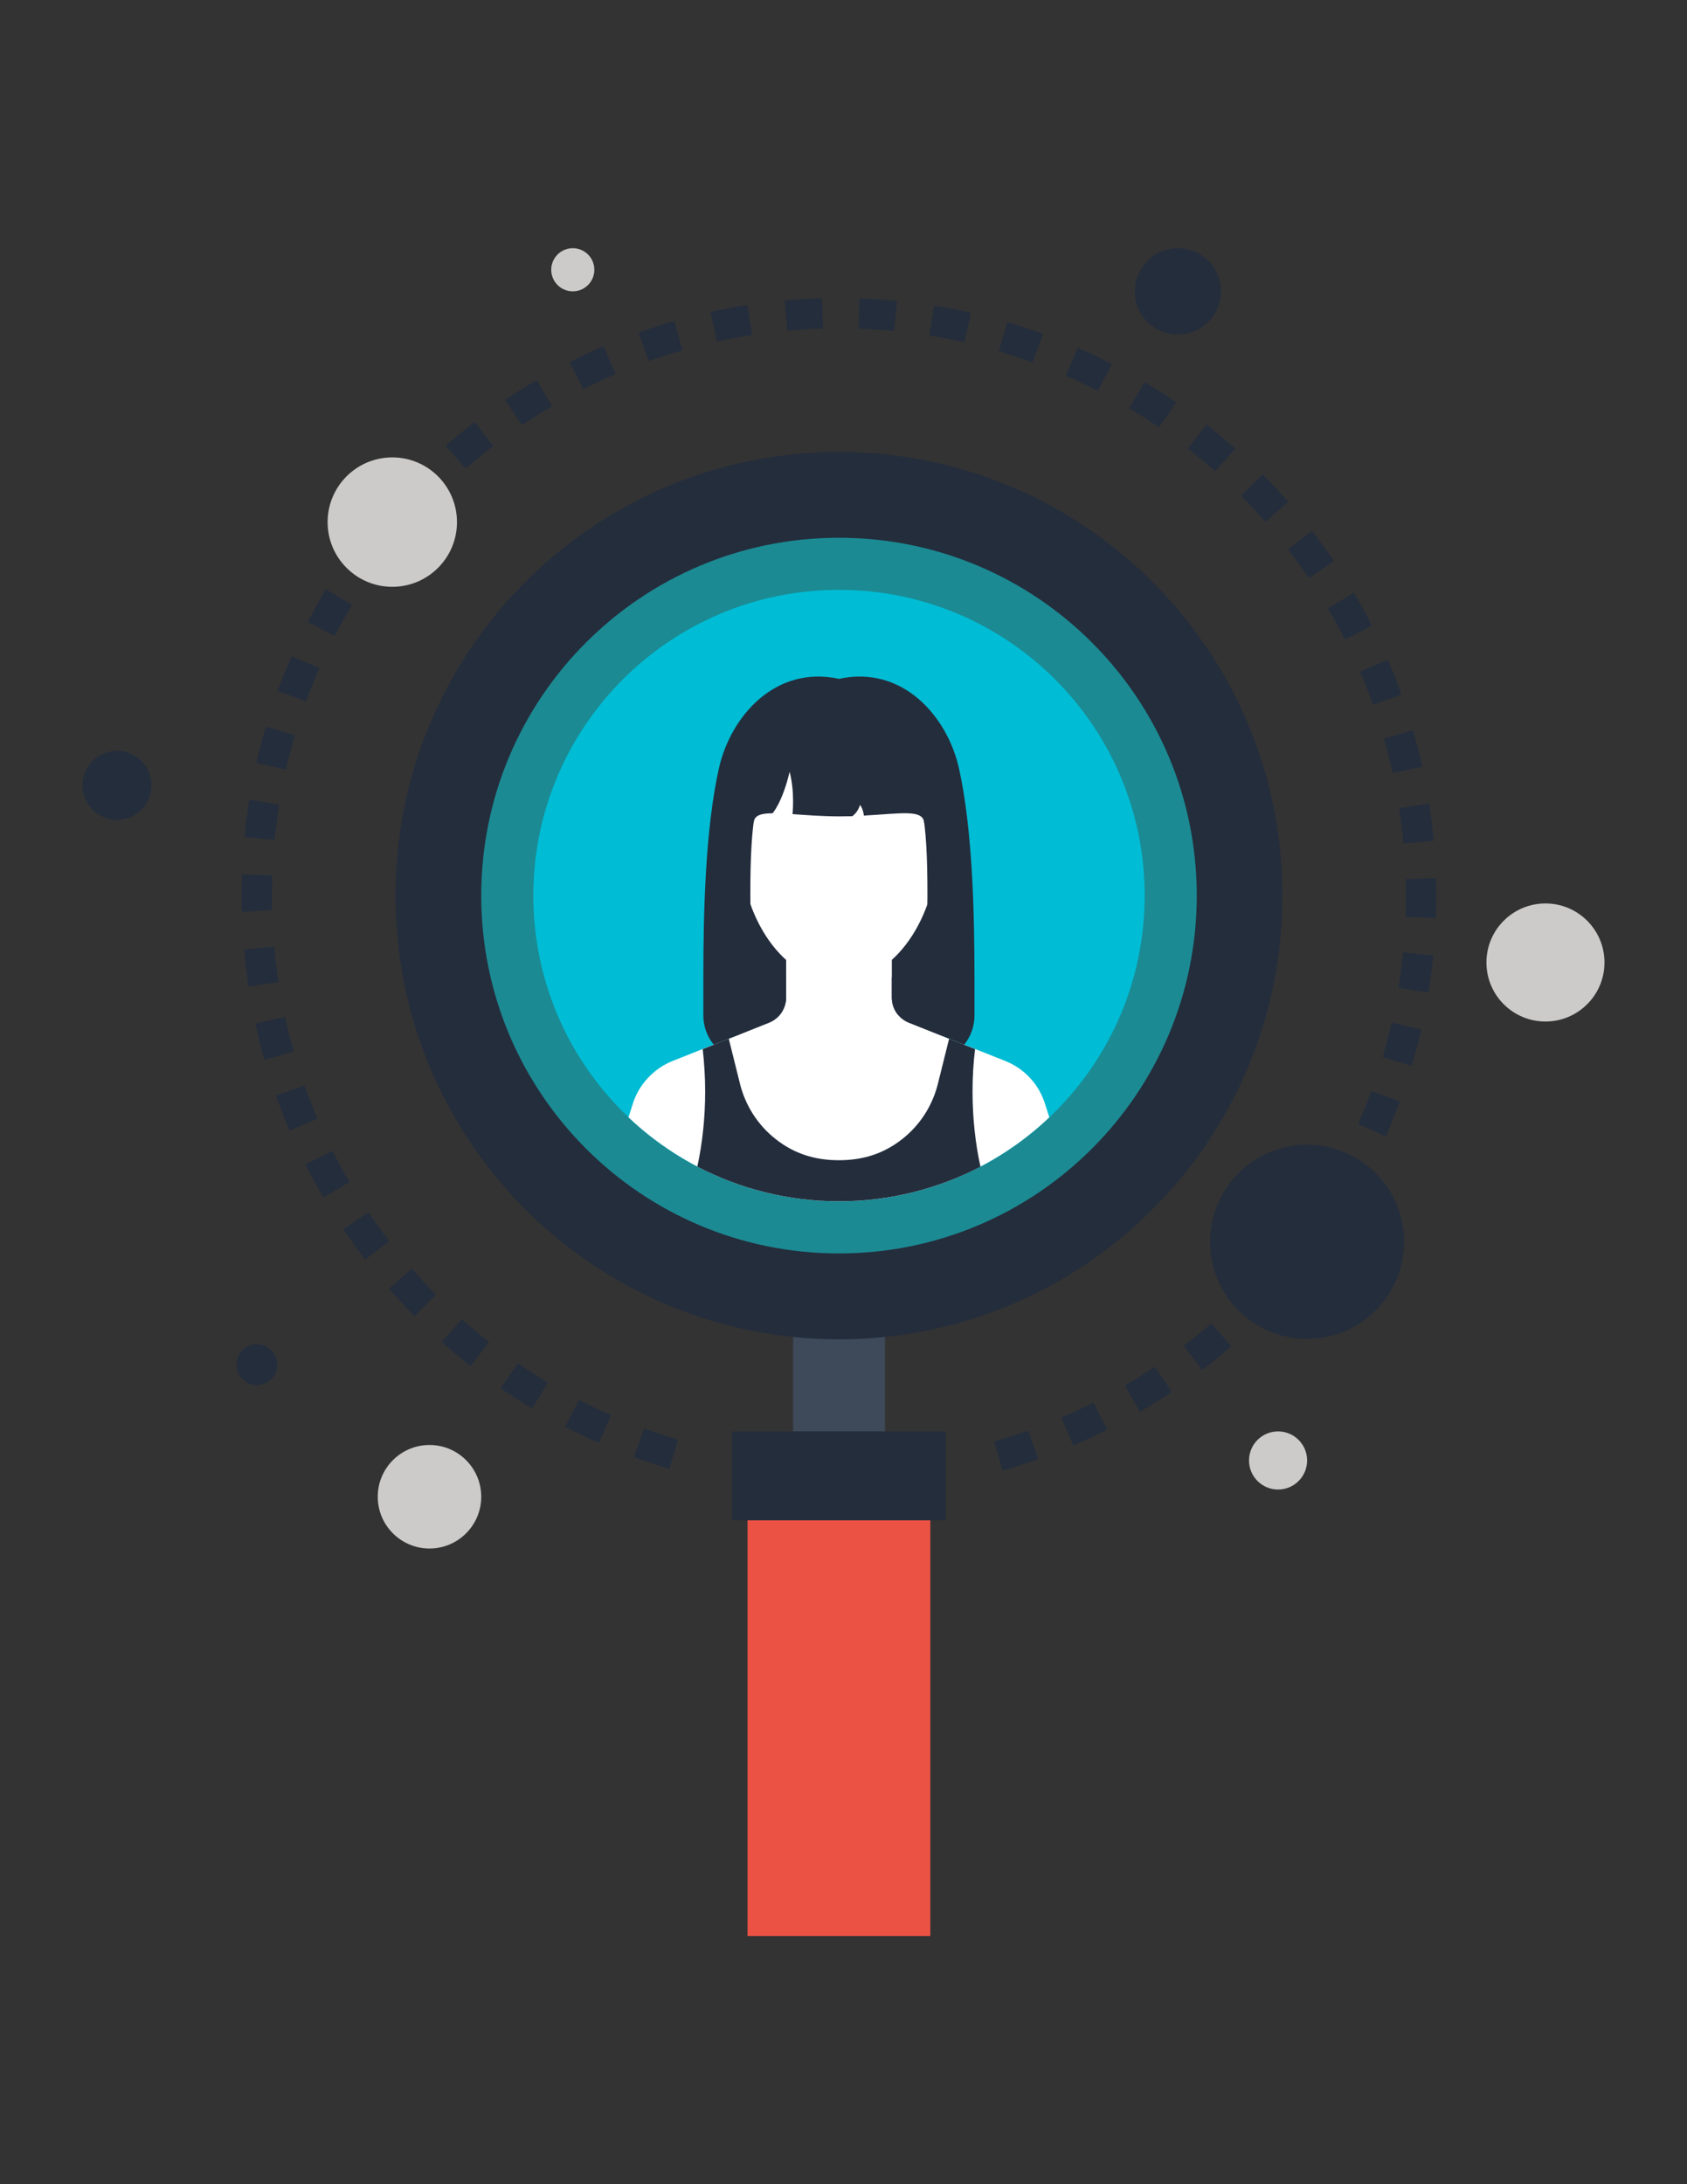 <?xml version="1.0" encoding="utf-8"?>
<!-- Generator: Adobe Illustrator 16.0.0, SVG Export Plug-In . SVG Version: 6.00 Build 0)  -->
<!DOCTYPE svg PUBLIC "-//W3C//DTD SVG 1.1//EN" "http://www.w3.org/Graphics/SVG/1.1/DTD/svg11.dtd">
<svg version="1.1" id="Layer_1" xmlns="http://www.w3.org/2000/svg" xmlns:xlink="http://www.w3.org/1999/xlink" x="0px" y="0px"
	 width="612px" height="792px" viewBox="0 0 612 792" enable-background="new 0 0 612 792" xml:space="preserve">
<rect x="0" y="0" width="612" height="792" fill="#333333" stroke="none"/>
<path fill="#242D3C" d="M363.69,533.215l-3.005-10.585c4.137-1.171,8.274-2.497,12.301-3.917l3.669,10.37
	C372.415,530.582,368.049,531.972,363.69,533.215z M242.849,532.603c-4.345-1.289-8.7-2.727-12.944-4.272l3.785-10.331
	c4.018,1.47,8.152,2.837,12.273,4.052L242.849,532.603z M389.334,524.139l-4.321-10.116c3.95-1.679,7.886-3.513,11.695-5.425
	l4.95,9.815C397.641,520.436,393.492,522.363,389.334,524.139z M217.268,523.232c-4.152-1.814-8.289-3.791-12.292-5.866l5.053-9.771
	c3.804,1.974,7.723,3.847,11.667,5.581L217.268,523.232z M413.59,511.923l-5.547-9.492c3.693-2.166,7.367-4.477,10.927-6.863
	l6.132,9.125C421.365,507.213,417.489,509.646,413.59,511.923z M193.079,510.738c-3.862-2.316-7.715-4.796-11.448-7.356l6.233-9.069
	c3.547,2.438,7.207,4.792,10.869,6.985L193.079,510.738z M436.146,496.766l-6.695-8.736c3.376-2.583,6.738-5.333,9.99-8.176
	l7.229,8.293C443.244,491.133,439.701,494.031,436.146,496.766z M170.667,495.307c-3.556-2.785-7.069-5.716-10.441-8.73l7.32-8.209
	c3.201,2.854,6.54,5.639,9.912,8.285L170.667,495.307z M456.642,478.891l-7.732-7.821c3.056-3.022,6.049-6.169,8.897-9.37
	l8.21,7.332C463.015,472.397,459.862,475.707,456.642,478.891z M150.359,477.217c-3.174-3.207-6.291-6.558-9.26-9.951l8.277-7.246
	c2.825,3.231,5.787,6.414,8.801,9.459L150.359,477.217z M474.75,458.599l-8.645-6.799c2.646-3.369,5.233-6.861,7.672-10.4
	l9.055,6.245C480.261,451.374,477.544,455.056,474.75,458.599z M132.473,456.748c-2.757-3.592-5.431-7.307-7.944-11.031l9.119-6.151
	c2.387,3.541,4.923,7.069,7.546,10.475L132.473,456.748z M490.199,436.197l-9.431-5.654c2.225-3.7,4.345-7.501,6.312-11.285
	l9.761,5.055C494.775,428.305,492.544,432.305,490.199,436.197z M117.29,434.205c-2.283-3.901-4.468-7.917-6.499-11.938l9.816-4.957
	c1.928,3.819,4.005,7.632,6.172,11.334L117.29,434.205z M502.731,412.029l-10.077-4.431c1.742-3.954,3.372-7.993,4.842-11.995
	l10.331,3.786C506.268,403.611,504.56,407.867,502.731,412.029z M105.052,409.948c-1.783-4.154-3.448-8.424-4.955-12.671
	l10.367-3.682c1.432,4.039,3.011,8.078,4.703,12.028L105.052,409.948z M512.115,386.457l-10.541-3.124
	c1.214-4.125,2.322-8.333,3.277-12.494l10.72,2.458C514.569,377.691,513.404,382.118,512.115,386.457z M95.961,384.312
	c-1.239-4.351-2.356-8.788-3.313-13.197l10.747-2.334c0.912,4.176,1.974,8.397,3.146,12.522L95.961,384.312z M518.187,359.951
	l-10.851-1.783c0.691-4.204,1.247-8.509,1.679-12.797l10.949,1.081C519.512,350.974,518.914,355.515,518.187,359.951z
	 M90.169,357.745c-0.676-4.449-1.224-8.996-1.628-13.507l10.955-0.982c0.382,4.288,0.9,8.602,1.551,12.821L90.169,357.745z
	 M520.882,332.896l-10.994-0.416c0.088-2.53,0.144-5.082,0.144-7.626c0-1.756-0.021-3.519-0.071-5.288l-0.021-0.796l10.995-0.343
	l0.027,0.909c0.045,1.809,0.064,3.668,0.064,5.518C521.022,327.549,520.978,330.227,520.882,332.896z M87.749,330.671l-0.012-0.532
	c-0.045-1.802-0.067-3.648-0.067-5.496c0-2.536,0.043-5.067,0.131-7.585l10.992,0.389c-0.082,2.387-0.129,4.782-0.129,7.194
	c0,1.756,0.027,3.519,0.067,5.285L87.749,330.671z M509.165,305.86c-0.382-4.253-0.918-8.568-1.575-12.815l10.873-1.677
	c0.691,4.474,1.248,9.023,1.659,13.498L509.165,305.86z M99.64,304.554l-10.949-1.062c0.438-4.507,1.019-9.042,1.744-13.497
	l10.857,1.75C100.609,295.98,100.052,300.285,99.64,304.554z M505.215,280.349c-0.918-4.17-1.977-8.372-3.17-12.509l10.572-3.032
	c1.256,4.356,2.372,8.794,3.339,13.191L505.215,280.349z M103.751,279.073l-10.731-2.432c1.004-4.41,2.157-8.841,3.433-13.167
	l10.551,3.103C105.793,270.688,104.697,274.89,103.751,279.073z M498.085,255.551c-1.432-4.015-3.017-8.06-4.725-12.02l10.109-4.339
	c1.797,4.177,3.47,8.431,4.979,12.666L498.085,255.551z M111.046,254.293l-10.333-3.772c1.548-4.235,3.252-8.488,5.073-12.638
	l10.077,4.409C114.131,246.236,112.513,250.272,111.046,254.293z M487.904,231.852c-1.939-3.825-4.026-7.632-6.19-11.312
	l9.471-5.588c2.289,3.884,4.482,7.892,6.533,11.922L487.904,231.852z M121.42,230.624l-9.774-5.049
	c2.065-3.994,4.29-7.993,6.618-11.891l9.437,5.64C125.493,223.027,123.376,226.824,121.42,230.624z M474.823,209.639
	c-2.427-3.578-4.969-7.09-7.579-10.468l8.711-6.72c2.742,3.553,5.426,7.252,7.968,11.006L474.823,209.639z M134.679,208.452
	l-9.064-6.233c2.562-3.727,5.269-7.42,8.054-10.973l8.66,6.784C139.685,201.407,137.111,204.908,134.679,208.452z M459.043,189.205
	c-2.815-3.213-5.79-6.389-8.821-9.441l7.799-7.754c3.195,3.207,6.316,6.558,9.29,9.939L459.043,189.205z M150.604,188.112
	l-8.219-7.304c3.005-3.382,6.151-6.708,9.354-9.881l7.744,7.807C156.445,181.75,153.455,184.905,150.604,188.112z M440.833,170.894
	c-3.213-2.842-6.551-5.627-9.927-8.268l6.771-8.666c3.559,2.778,7.077,5.704,10.457,8.711L440.833,170.894z M168.929,169.93
	l-7.243-8.274c3.399-2.98,6.934-5.878,10.508-8.639l6.714,8.709C175.514,164.342,172.157,167.102,168.929,169.93z M420.487,154.994
	c-3.559-2.433-7.219-4.783-10.891-6.974l5.634-9.446c3.87,2.311,7.726,4.782,11.469,7.344L420.487,154.994z M189.37,154.167
	l-6.153-9.107c3.725-2.519,7.591-4.957,11.497-7.252l5.572,9.477C196.583,149.474,192.908,151.781,189.37,154.167z M398.29,141.751
	c-3.825-1.965-7.744-3.831-11.667-5.548l4.403-10.082c4.137,1.809,8.273,3.772,12.301,5.854L398.29,141.751z M211.607,141.107
	l-4.96-9.815c4.033-2.042,8.176-3.975,12.307-5.75l4.339,10.116C219.37,137.335,215.444,139.168,211.607,141.107z M374.622,131.402
	c-4.066-1.475-8.197-2.842-12.289-4.033l3.097-10.557c4.312,1.269,8.663,2.693,12.944,4.253L374.622,131.402z M235.316,130.939
	l-3.688-10.361c4.26-1.518,8.617-2.91,12.956-4.149l3.027,10.573C243.492,128.177,239.355,129.501,235.316,130.939z
	 M349.829,124.123c-4.204-0.949-8.474-1.769-12.675-2.438l1.728-10.863c4.443,0.71,8.938,1.583,13.37,2.577L349.829,124.123z
	 M260.126,123.85l-2.356-10.753c4.41-0.963,8.914-1.802,13.378-2.485l1.667,10.869C268.578,122.133,264.31,122.926,260.126,123.85z
	 M324.349,120.031c-4.263-0.41-8.596-0.683-12.886-0.832l0.371-10.994c4.513,0.157,9.082,0.447,13.577,0.878L324.349,120.031z
	 M285.64,119.921l-0.985-10.955c4.486-0.41,9.051-0.67,13.578-0.798l0.31,10.992C294.241,119.275,289.906,119.529,285.64,119.921z"
	/>
<rect x="287.699" y="482.109" fill="#3E4959" width="33.342" height="36.934"/>
<path fill="#242D3C" d="M465.228,324.744c0,88.883-72.041,160.897-160.895,160.897c-88.855,0-160.863-72.011-160.863-160.897
	c0-88.847,72.007-160.863,160.863-160.863C393.187,163.881,465.228,235.9,465.228,324.744z"/>
<path fill="#1B8A93" d="M434.153,324.744c0,71.698-58.134,129.758-129.82,129.758c-71.652,0-129.755-58.059-129.755-129.758
	c0-71.686,58.103-129.749,129.755-129.749C376.02,194.995,434.153,253.06,434.153,324.744z"/>
<path fill="#00BCD4" d="M415.264,324.744c0,61.258-49.68,110.866-110.931,110.866c-61.211,0-110.863-49.609-110.863-110.866
	c0-61.245,49.654-110.866,110.863-110.866C365.585,213.877,415.264,263.501,415.264,324.744z"/>
<polygon fill="#242D3C" points="338.238,286.267 270.417,286.267 265.787,384.924 342.914,384.924 "/>
<g>
	<path fill="#FFFFFF" d="M380.662,405.15c-19.859,18.851-46.757,30.447-76.316,30.447c-29.559,0-56.457-11.597-76.347-30.447
		l1.561-4.899c1.071-3.396,2.876-6.61,5.477-9.364c2.57-2.785,5.6-4.804,8.905-6.151l35.037-13.923
		c1.775-0.704,3.335-1.928,4.498-3.58c1.132-1.744,1.714-3.611,1.714-5.569v-17.043h38.342v17.043c0,1.958,0.521,3.825,1.683,5.569
		c1.163,1.652,2.751,2.876,4.469,3.58l35.067,13.923c3.306,1.346,6.365,3.366,8.936,6.151c2.569,2.754,4.345,5.967,5.416,9.364
		L380.662,405.15z"/>
	<path fill="#FFFFFF" d="M304.349,257.828c-20.988,0-35.902,15.282-35.902,47.656c0,27.393,16.062,50.517,35.902,50.517
		c19.81,0,35.902-23.127,35.902-50.517C340.252,273.106,325.3,257.828,304.349,257.828z"/>
</g>
<g>
	<path fill="#242D3C" d="M336.553,259.566h-32.204h-32.243c0,0-4.578,32.201,1.282,38.758c0.233-2.66,2.592-3.415,6.873-3.421
		c0,0,3.607-4,6.19-15.059c1.956,7.521,1.05,15.359,1.05,15.359c4.59,0.312,10.239,0.786,16.851,0.82
		c1.683,0,3.311-0.04,4.824-0.064c0,0,1.951-1.208,2.818-4.092c1.228,1.567,1.387,3.865,1.387,3.865
		c13.77-0.741,21.441-2.341,21.9,2.595C341.157,291.767,336.553,259.566,336.553,259.566z"/>
	<path fill="#242D3C" d="M278.994,370.82c1.754-0.704,3.327-1.94,4.48-3.599c1.148-1.735,1.705-3.611,1.705-5.542v-7.273h-10.792
		c-1.392-10.168-2.185-20.206-2.185-29.703c0-28.115,1.936-38.638,9.711-48.142c10.043-12.225,22.438-14.752,22.438-14.752
		s12.393,2.53,22.426,14.752c7.779,9.504,9.673,20.027,9.673,48.142c0,9.498-0.741,19.535-2.174,29.703h-10.747v7.273
		c0,1.931,0.521,3.807,1.672,5.542c1.165,1.659,2.757,2.895,4.495,3.599l20.086,8.001c2.448-3.084,3.73-6.799,3.73-10.539v-13.877
		c0-23.287-0.7-53.666-5.627-75.835c-4.306-19.027-20.558-37.396-43.535-32.415c-22.993-4.982-39.229,13.388-43.54,32.415
		c-4.973,22.169-5.655,52.549-5.655,75.835v13.877c0,3.739,1.277,7.454,3.786,10.539L278.994,370.82z"/>
	<path fill="#242D3C" d="M355.691,423.052c-15.364,7.987-32.833,12.549-51.346,12.549s-36.016-4.559-51.377-12.576
		c1.805-8.293,2.846-17.503,2.846-27.234c0-5.324-0.337-10.435-0.887-15.392h0.061l9.394-3.733l4.039,16.218
		c1.897,7.742,6.334,14.994,13.097,20.256c6.792,5.324,14.29,7.562,22.828,7.562c8.48,0,16.004-2.233,22.828-7.562
		c6.764-5.263,11.2-12.515,13.098-20.256l4.036-16.218l9.394,3.733h0.031c-0.608,4.957-0.918,10.066-0.918,15.392
		C352.816,405.518,353.855,414.759,355.691,423.052z"/>
</g>
<rect x="271.175" y="551.233" fill="#EC5244" width="66.322" height="150.766"/>
<g>
	<rect x="265.606" y="519.043" fill="#242D3C" width="77.436" height="32.196"/>
	<circle fill="#242D3C" cx="474.176" cy="450.286" r="35.196"/>
</g>
<g>
	<circle fill="#CCCBCA" cx="142.313" cy="189.318" r="23.464"/>
	<circle fill="#CCCBCA" cx="207.794" cy="97.821" r="7.821"/>
</g>
<g>
	<circle fill="#242D3C" cx="42.451" cy="284.771" r="12.512"/>
	<circle fill="#242D3C" cx="93.167" cy="494.839" r="7.409"/>
</g>
<circle fill="#CCCBCA" cx="463.648" cy="529.57" r="10.539"/>
<path fill="#242D3C" d="M442.95,105.649c0,8.632-7.014,15.637-15.64,15.637c-8.629,0-15.643-7.007-15.643-15.637
	c0-8.639,7.014-15.639,15.643-15.639C435.938,90.01,442.95,97.01,442.95,105.649z"/>
<g>
	<path fill="#CCCBCA" d="M582.062,349.003c0,11.82-9.597,21.408-21.408,21.408c-11.834,0-21.414-9.586-21.414-21.408
		c0-11.826,9.58-21.408,21.414-21.408C572.464,327.596,582.062,337.176,582.062,349.003z"/>
	<circle fill="#CCCBCA" cx="155.808" cy="542.728" r="18.77"/>
</g>
</svg>
